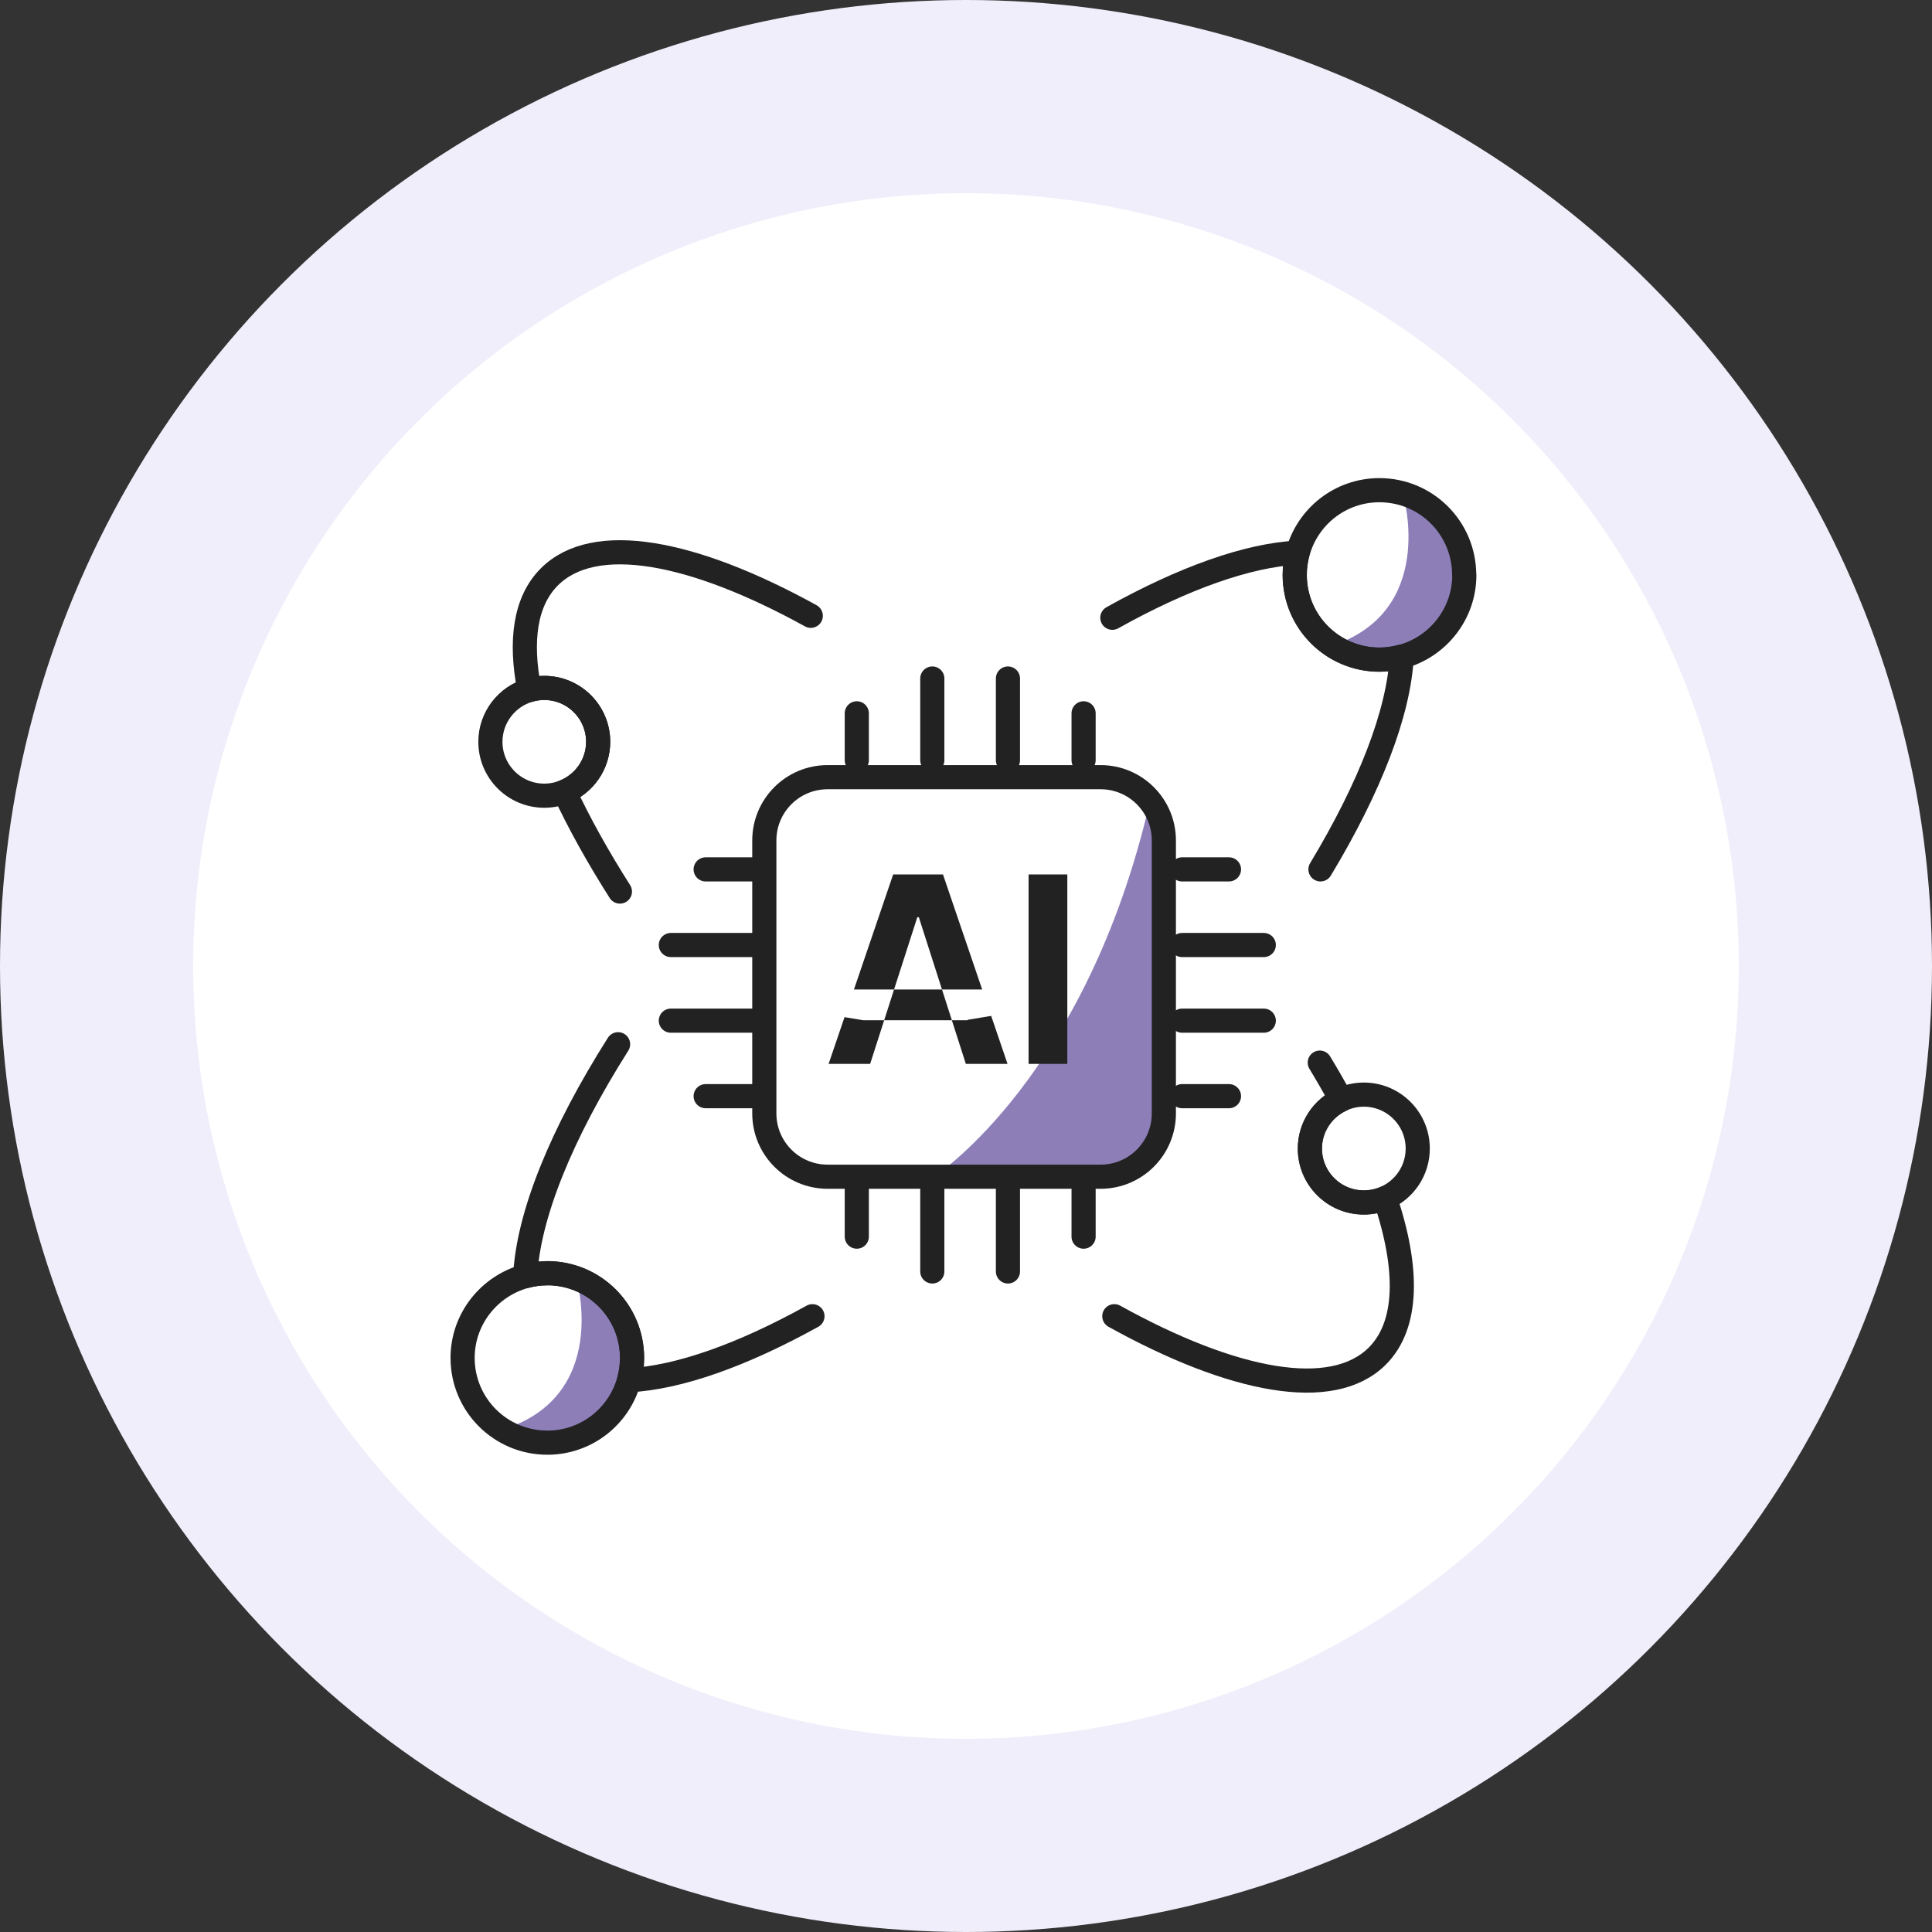 <svg width="200" height="200" viewBox="0 0 200 200" fill="none" xmlns="http://www.w3.org/2000/svg">
<rect x="0" y="0" width="200" height="200" fill="#333333" stroke="none"/>
<circle cx="100" cy="100" r="100" fill="#F1EEFB"/>
<circle cx="100" cy="100" r="80" fill="white"/>
<path d="M119 83.141L120.482 87.005L120.017 117.92L116.4 121.624H96.933C96.933 121.624 112.419 111.426 119 83.141Z" fill="#8D7EB8"/>
<path d="M59.67 132.346C59.67 132.346 63.243 144.52 51.999 148.007C51.999 148.007 63.258 153.077 65.118 142.878C66.977 132.68 59.67 132.346 59.67 132.346Z" fill="#8D7EB8"/>
<path d="M145.267 51.281C145.267 51.281 148.841 63.455 137.597 66.942C137.597 66.942 148.856 72.012 150.715 61.814C152.575 51.615 145.267 51.281 145.267 51.281Z" fill="#8D7EB8"/>
<path d="M83.931 63.747C71.684 56.992 61.5 55.074 56.866 59.723C54.381 62.207 53.786 66.289 54.803 71.432C55.297 71.287 55.805 71.214 56.343 71.214C59.422 71.214 61.921 73.713 61.921 76.793C61.921 79.132 60.483 81.137 58.435 81.965C59.96 85.234 61.892 88.706 64.173 92.294" stroke="#222222" stroke-width="2.5" stroke-linecap="round" stroke-linejoin="round"/>
<path d="M115.354 136.253C127.674 143.081 137.93 145.028 142.579 140.379C145.775 137.183 145.848 131.358 143.378 124.036C142.696 124.326 141.955 124.486 141.17 124.486C138.09 124.486 135.592 121.987 135.592 118.907C135.592 116.67 136.914 114.738 138.831 113.852C138.148 112.588 137.407 111.295 136.623 110.002" stroke="#222222" stroke-width="2.5" stroke-linecap="round" stroke-linejoin="round"/>
<path d="M61.922 76.791C61.922 73.712 59.423 71.213 56.343 71.213C55.806 71.213 55.297 71.285 54.803 71.431C52.479 72.099 50.765 74.249 50.765 76.791C50.765 79.871 53.263 82.37 56.343 82.37C57.084 82.37 57.796 82.225 58.435 81.949C60.484 81.121 61.922 79.116 61.922 76.777V76.791Z" stroke="#222222" stroke-width="2.5" stroke-linecap="round" stroke-linejoin="round"/>
<path d="M146.763 118.893C146.763 115.813 144.264 113.314 141.184 113.314C140.341 113.314 139.542 113.503 138.845 113.837C136.942 114.724 135.605 116.656 135.605 118.893C135.605 121.973 138.104 124.472 141.184 124.472C141.969 124.472 142.709 124.312 143.392 124.021C145.383 123.164 146.763 121.188 146.763 118.893Z" stroke="#222222" stroke-width="2.5" stroke-linecap="round" stroke-linejoin="round"/>
<path d="M63.984 108.1C58.101 117.383 54.672 125.852 54.367 132.114C55.108 131.91 55.864 131.809 56.663 131.809C61.515 131.809 65.437 135.731 65.437 140.583C65.437 141.383 65.321 142.152 65.132 142.879C70.246 142.617 76.812 140.293 84.105 136.254" stroke="#222222" stroke-width="2.5" stroke-linecap="round" stroke-linejoin="round"/>
<path d="M136.695 89.998C141.823 81.485 144.801 73.785 145.106 67.96C144.366 68.163 143.596 68.279 142.797 68.279C137.944 68.279 134.022 64.357 134.022 59.504C134.022 58.705 134.138 57.935 134.327 57.209C129.17 57.471 122.516 59.839 115.15 63.95" stroke="#222222" stroke-width="2.5" stroke-linecap="round" stroke-linejoin="round"/>
<path d="M151.571 59.519C151.571 54.667 147.649 50.744 142.796 50.744C138.743 50.744 135.344 53.49 134.341 57.224C134.138 57.964 134.036 58.72 134.036 59.519C134.036 64.371 137.959 68.294 142.811 68.294C143.61 68.294 144.38 68.177 145.121 67.974C148.84 66.957 151.586 63.557 151.586 59.519H151.571Z" stroke="#222222" stroke-width="2.5" stroke-linecap="round" stroke-linejoin="round"/>
<path d="M56.662 131.809C55.863 131.809 55.093 131.926 54.367 132.115C50.648 133.131 47.888 136.531 47.888 140.57C47.888 145.422 51.81 149.344 56.662 149.344C60.716 149.344 64.115 146.599 65.118 142.865C65.321 142.124 65.423 141.369 65.423 140.57C65.423 135.717 61.5 131.795 56.648 131.795L56.662 131.809Z" stroke="#222222" stroke-width="2.5" stroke-linecap="round" stroke-linejoin="round"/>
<path d="M100.896 108.884L100.249 106.866H101.423V105.616V105.569L102.553 108.884H100.896ZM99.929 101.184H98.428L96.308 94.571L96.03 93.702H95.118H94.958H94.047L93.768 94.57L91.641 101.184H90.147L93.354 91.772H96.722L99.929 101.184ZM87.523 108.884L88.609 105.697V106.866H89.814L89.165 108.884H87.523ZM96.823 104.366H93.244L93.463 103.684H96.604L96.823 104.366Z" fill="#222222" stroke="#222222" stroke-width="2.5"/>
<path d="M109.238 108.884H107.729V91.772H109.238V108.884Z" fill="#222222" stroke="#222222" stroke-width="2.5"/>
<path d="M113.93 80.453H85.674C82.055 80.453 79.122 83.386 79.122 87.005V115.261C79.122 118.88 82.055 121.813 85.674 121.813H113.93C117.549 121.813 120.482 118.88 120.482 115.261V87.005C120.482 83.386 117.549 80.453 113.93 80.453Z" stroke="#222222" stroke-width="2.5" stroke-linecap="round" stroke-linejoin="round"/>
<path d="M88.695 73.844V78.696" stroke="#222222" stroke-width="2.5" stroke-linecap="round" stroke-linejoin="round"/>
<path d="M112.173 73.844V78.696" stroke="#222222" stroke-width="2.5" stroke-linecap="round" stroke-linejoin="round"/>
<path d="M96.512 70.24V78.695" stroke="#222222" stroke-width="2.5" stroke-linecap="round" stroke-linejoin="round"/>
<path d="M104.342 70.24V78.695" stroke="#222222" stroke-width="2.5" stroke-linecap="round" stroke-linejoin="round"/>
<path d="M88.695 128.016V123.164" stroke="#222222" stroke-width="2.5" stroke-linecap="round" stroke-linejoin="round"/>
<path d="M112.173 128.016V123.164" stroke="#222222" stroke-width="2.5" stroke-linecap="round" stroke-linejoin="round"/>
<path d="M96.512 131.619V123.164" stroke="#222222" stroke-width="2.5" stroke-linecap="round" stroke-linejoin="round"/>
<path d="M104.342 131.619V123.164" stroke="#222222" stroke-width="2.5" stroke-linecap="round" stroke-linejoin="round"/>
<path d="M73.05 113.475H77.902" stroke="#222222" stroke-width="2.5" stroke-linecap="round" stroke-linejoin="round"/>
<path d="M73.05 89.998H77.902" stroke="#222222" stroke-width="2.5" stroke-linecap="round" stroke-linejoin="round"/>
<path d="M69.446 105.658H77.901" stroke="#222222" stroke-width="2.5" stroke-linecap="round" stroke-linejoin="round"/>
<path d="M69.446 97.828H77.901" stroke="#222222" stroke-width="2.5" stroke-linecap="round" stroke-linejoin="round"/>
<path d="M127.223 113.475H122.371" stroke="#222222" stroke-width="2.5" stroke-linecap="round" stroke-linejoin="round"/>
<path d="M127.223 89.998H122.371" stroke="#222222" stroke-width="2.5" stroke-linecap="round" stroke-linejoin="round"/>
<path d="M130.826 105.658H122.371" stroke="#222222" stroke-width="2.5" stroke-linecap="round" stroke-linejoin="round"/>
<path d="M130.826 97.828H122.371" stroke="#222222" stroke-width="2.5" stroke-linecap="round" stroke-linejoin="round"/>
</svg>
